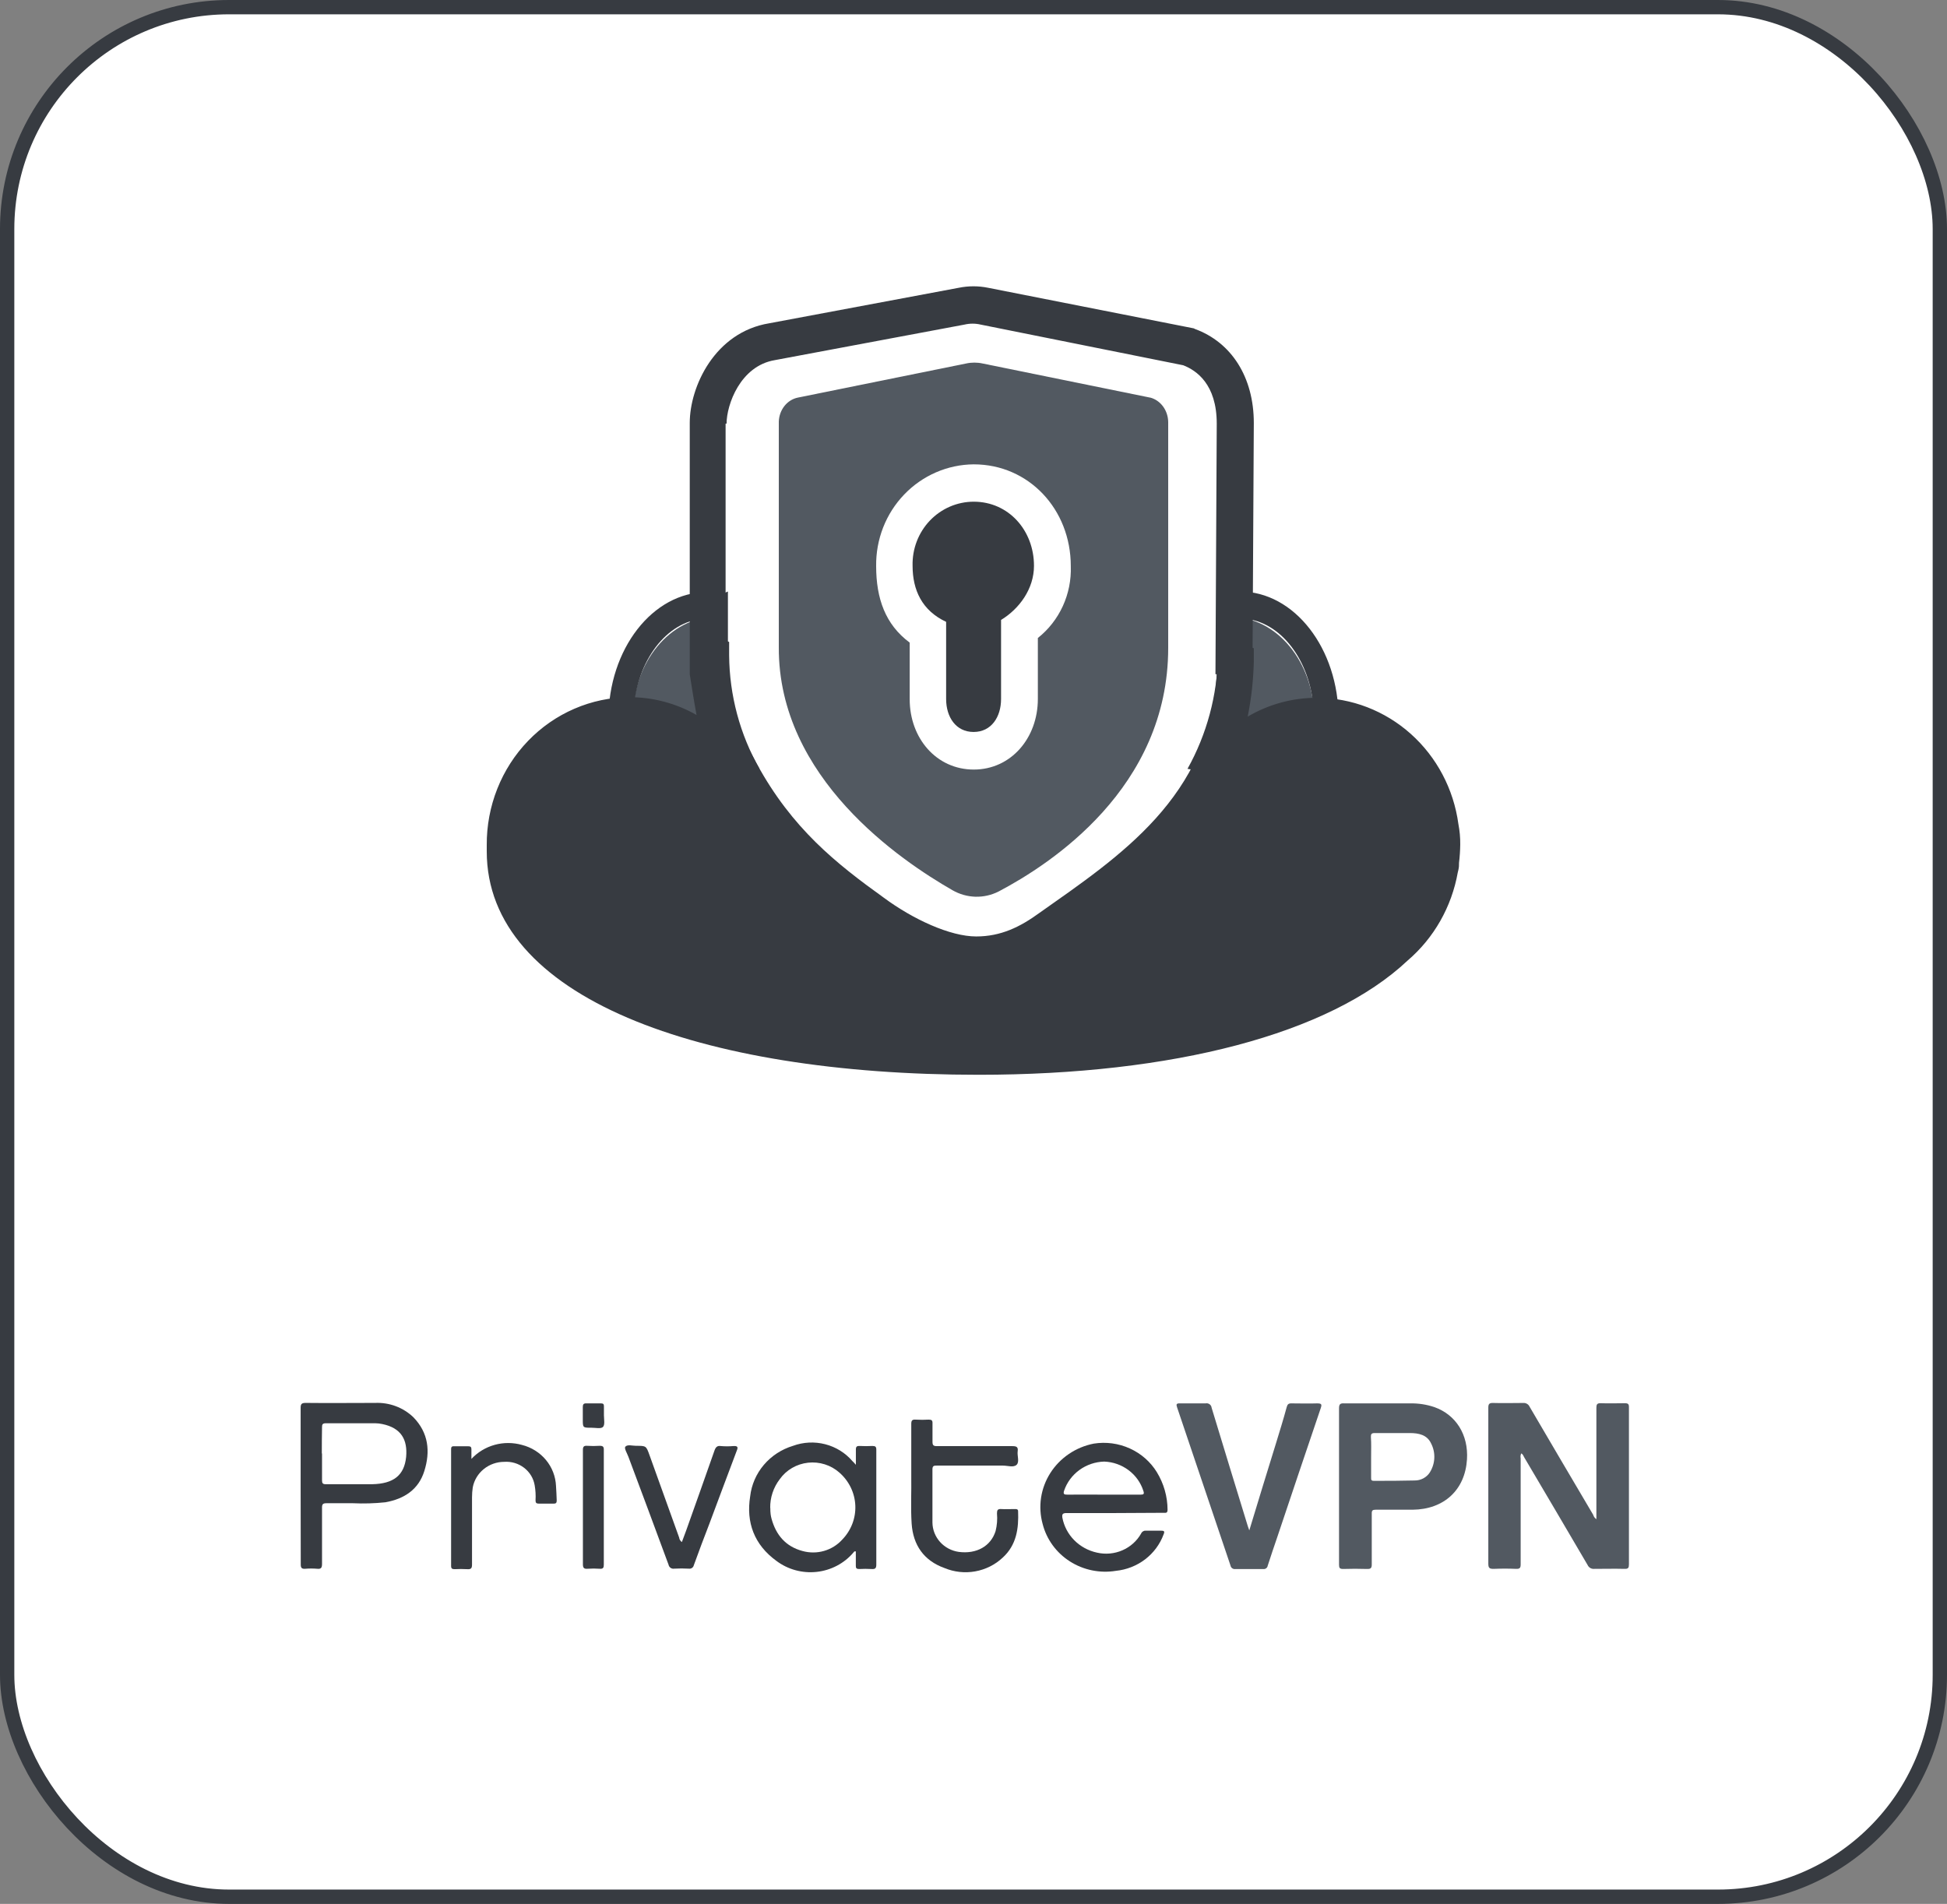 <svg width="136" height="133" viewBox="0 0 136 133" fill="none" xmlns="http://www.w3.org/2000/svg">
<rect x="0" y="0" width="136" height="133" fill="#808080" stroke="none"/>
<rect x="0.5" y="0.5" width="135" height="132" rx="15.5" fill="white" stroke="#373B41"/>
<g clip-path="url(#clip0_51_147)">
<path d="M111.509 106.127V104.531C111.509 102.472 111.509 100.418 111.509 98.349C111.509 98.112 111.554 98.014 111.826 98.025C112.383 98.047 112.947 98.025 113.492 98.025C113.724 98.025 113.787 98.083 113.783 98.309C113.783 99.698 113.783 101.083 113.783 102.472C113.783 104.742 113.783 107.011 113.783 109.28C113.783 109.52 113.735 109.607 113.47 109.596C112.771 109.578 112.073 109.596 111.378 109.596C111.279 109.608 111.178 109.588 111.091 109.54C111.004 109.491 110.936 109.417 110.896 109.327C109.425 106.816 107.948 104.308 106.467 101.803C106.411 101.709 106.384 101.589 106.261 101.531C106.21 101.636 106.195 101.755 106.22 101.869C106.22 104.342 106.22 106.812 106.22 109.28C106.22 109.523 106.164 109.607 105.899 109.596C105.38 109.574 104.853 109.574 104.334 109.596C104.043 109.596 103.96 109.542 103.96 109.232C103.96 106.814 103.96 104.4 103.96 101.982C103.96 100.774 103.96 99.567 103.96 98.345C103.96 98.091 104.013 98 104.297 98.007C104.991 98.029 105.69 98.007 106.388 98.007C106.483 97.998 106.578 98.018 106.66 98.066C106.742 98.112 106.806 98.184 106.844 98.269C108.318 100.788 109.798 103.304 111.285 105.818C111.32 105.943 111.399 106.053 111.509 106.127Z" fill="#525961"/>
<path d="M93.533 103.818C93.533 102 93.533 100.182 93.533 98.382C93.533 98.087 93.619 98.018 93.906 98.036C95.445 98.036 96.98 98.036 98.515 98.036C99.083 98.026 99.648 98.114 100.185 98.294C101.705 98.829 102.579 100.232 102.47 101.952C102.336 104.083 100.868 105.443 98.668 105.465C97.809 105.465 96.946 105.465 96.087 105.465C95.871 105.465 95.815 105.523 95.819 105.731C95.819 106.916 95.819 108.105 95.819 109.291C95.819 109.552 95.736 109.611 95.486 109.603C94.933 109.585 94.366 109.585 93.82 109.603C93.585 109.603 93.533 109.534 93.533 109.316C93.533 107.483 93.533 105.665 93.533 103.818ZM95.774 101.774C95.774 102.262 95.774 102.749 95.774 103.229C95.774 103.363 95.774 103.447 95.964 103.447C96.913 103.447 97.862 103.447 98.806 103.422C99.022 103.425 99.234 103.374 99.423 103.273C99.611 103.173 99.77 103.026 99.882 102.847C100.068 102.546 100.174 102.203 100.188 101.852C100.203 101.5 100.126 101.151 99.964 100.836C99.684 100.232 99.105 100.109 98.47 100.109C97.656 100.109 96.838 100.109 96.02 100.109C95.789 100.109 95.755 100.196 95.759 100.385C95.792 100.84 95.774 101.302 95.774 101.774Z" fill="#525961"/>
<path d="M87.265 106.909C87.896 104.832 88.509 102.822 89.133 100.814C89.39 99.974 89.652 99.134 89.88 98.287C89.932 98.098 90.01 98.032 90.212 98.036C90.813 98.036 91.411 98.058 92.008 98.036C92.315 98.036 92.345 98.105 92.255 98.371C91.239 101.362 90.23 104.357 89.226 107.356C89.002 108.029 88.763 108.698 88.55 109.378C88.545 109.413 88.533 109.448 88.514 109.478C88.495 109.509 88.47 109.536 88.441 109.557C88.411 109.579 88.377 109.594 88.342 109.603C88.306 109.611 88.269 109.613 88.233 109.607C87.59 109.607 86.944 109.607 86.302 109.607C86.263 109.614 86.223 109.613 86.185 109.605C86.146 109.597 86.11 109.581 86.078 109.559C86.045 109.537 86.018 109.509 85.996 109.477C85.975 109.445 85.961 109.408 85.954 109.371C84.709 105.679 83.464 101.991 82.219 98.309C82.152 98.109 82.163 98.029 82.413 98.036C83.011 98.036 83.612 98.036 84.21 98.036C84.258 98.026 84.308 98.026 84.357 98.036C84.405 98.047 84.451 98.067 84.49 98.095C84.53 98.124 84.563 98.16 84.588 98.202C84.612 98.244 84.627 98.29 84.632 98.338C85.465 101.098 86.317 103.858 87.161 106.614C87.183 106.694 87.217 106.756 87.265 106.909Z" fill="#525961"/>
<path d="M21 103.822C21 102.003 21 100.185 21 98.367C21 98.102 21.045 98.003 21.347 98.003C22.961 98.022 24.574 98.003 26.203 98.003C26.695 97.982 27.186 98.06 27.645 98.232C28.105 98.404 28.523 98.667 28.873 99.003C29.938 100.094 30.068 101.4 29.639 102.763C29.239 104.051 28.242 104.709 26.92 104.945C26.162 105.025 25.399 105.047 24.638 105.011C24.025 105.011 23.416 105.011 22.808 105.011C22.561 105.011 22.494 105.076 22.494 105.312C22.494 106.629 22.494 107.942 22.494 109.258C22.494 109.523 22.419 109.622 22.15 109.589C21.878 109.567 21.605 109.567 21.332 109.589C21.071 109.611 21.004 109.523 21.008 109.272C21.004 107.483 21 105.643 21 103.822ZM22.494 101.534C22.494 102.16 22.494 102.785 22.494 103.407C22.494 103.611 22.543 103.687 22.767 103.683C23.842 103.683 24.922 103.683 25.997 103.683C27.491 103.651 28.238 103.065 28.369 101.778C28.477 100.578 28.029 99.752 26.703 99.48C26.544 99.445 26.381 99.427 26.218 99.425C25.064 99.425 23.91 99.425 22.759 99.425C22.528 99.425 22.49 99.516 22.494 99.709C22.483 100.305 22.479 100.938 22.479 101.534H22.494Z" fill="#373B41"/>
<path d="M77.868 105.698C76.748 105.698 75.627 105.698 74.507 105.698C74.249 105.698 74.167 105.756 74.208 106.022C74.32 106.615 74.609 107.162 75.038 107.596C75.468 108.03 76.02 108.331 76.624 108.462C77.219 108.599 77.844 108.542 78.402 108.299C78.96 108.057 79.421 107.642 79.713 107.12C79.74 107.058 79.787 107.006 79.846 106.972C79.905 106.937 79.973 106.922 80.042 106.927C80.393 106.927 80.74 106.927 81.088 106.927C81.319 106.927 81.371 106.971 81.278 107.189C81.026 107.876 80.579 108.479 79.99 108.93C79.4 109.38 78.692 109.659 77.947 109.734C76.827 109.916 75.679 109.68 74.73 109.073C73.782 108.467 73.103 107.534 72.83 106.462C72.665 105.864 72.627 105.24 72.719 104.627C72.811 104.015 73.032 103.428 73.366 102.902C73.701 102.375 74.143 101.922 74.665 101.568C75.186 101.215 75.777 100.969 76.4 100.847C77.256 100.711 78.134 100.829 78.919 101.185C79.706 101.541 80.364 102.119 80.808 102.843C81.293 103.638 81.552 104.544 81.555 105.469C81.555 105.727 81.409 105.68 81.263 105.68L77.868 105.698ZM77.099 104.411C77.958 104.411 78.817 104.411 79.68 104.411C79.892 104.411 79.937 104.356 79.866 104.152C79.684 103.577 79.323 103.07 78.833 102.703C78.343 102.335 77.747 102.125 77.129 102.102C76.506 102.12 75.903 102.324 75.403 102.686C74.903 103.049 74.529 103.551 74.331 104.127C74.249 104.374 74.331 104.414 74.555 104.411C75.399 104.403 76.247 104.411 77.099 104.411Z" fill="#373B41"/>
<path d="M59.784 102.327C59.784 101.909 59.784 101.6 59.784 101.254C59.784 101.043 59.87 101.003 60.056 101.011C60.35 101.027 60.644 101.027 60.938 101.011C61.151 101.011 61.214 101.069 61.211 101.28C61.211 102.189 61.211 103.098 61.211 104.011C61.211 105.771 61.211 107.531 61.211 109.287C61.211 109.531 61.155 109.629 60.886 109.607C60.592 109.591 60.298 109.591 60.004 109.607C59.832 109.607 59.776 109.545 59.78 109.382C59.78 109.047 59.78 108.709 59.78 108.378C59.672 108.345 59.646 108.418 59.608 108.462C58.964 109.217 58.044 109.7 57.041 109.808C56.038 109.916 55.032 109.64 54.234 109.04C52.68 107.912 52.108 106.352 52.4 104.531C52.492 103.723 52.823 102.96 53.354 102.333C53.885 101.707 54.591 101.245 55.388 101.003C56.109 100.738 56.897 100.698 57.642 100.89C58.387 101.082 59.053 101.495 59.545 102.072C59.616 102.131 59.668 102.196 59.784 102.327ZM53.808 105.342C53.808 105.491 53.808 105.64 53.83 105.785C53.844 105.891 53.865 105.995 53.894 106.098C54.204 107.222 54.872 108.032 56.056 108.349C56.547 108.485 57.068 108.484 57.557 108.344C58.047 108.204 58.486 107.933 58.824 107.56C59.134 107.242 59.374 106.868 59.533 106.458C59.691 106.048 59.763 105.612 59.745 105.174C59.727 104.737 59.619 104.308 59.428 103.912C59.236 103.516 58.965 103.161 58.63 102.869C58.337 102.609 57.991 102.413 57.614 102.295C57.237 102.176 56.839 102.137 56.446 102.18C56.052 102.223 55.672 102.347 55.332 102.544C54.992 102.741 54.699 103.007 54.473 103.323C54.025 103.905 53.788 104.615 53.8 105.342H53.808Z" fill="#373B41"/>
<path d="M63.653 103.229C63.653 101.825 63.653 100.651 63.653 99.472C63.653 99.24 63.709 99.153 63.959 99.171C64.264 99.189 64.57 99.189 64.874 99.171C65.072 99.171 65.143 99.222 65.136 99.422C65.136 99.854 65.136 100.291 65.136 100.723C65.136 100.971 65.214 101.022 65.45 101.022C67.205 101.022 68.957 101.022 70.712 101.022C71.004 101.022 71.13 101.08 71.086 101.385C71.041 101.691 71.228 102.131 71.007 102.331C70.787 102.531 70.383 102.382 70.058 102.382C68.523 102.382 66.985 102.382 65.45 102.382C65.252 102.382 65.132 102.382 65.132 102.643C65.132 103.883 65.132 105.123 65.132 106.363C65.138 106.862 65.327 107.342 65.664 107.717C66 108.092 66.463 108.338 66.97 108.411C68.217 108.574 69.211 108.011 69.543 106.956C69.644 106.554 69.677 106.139 69.64 105.727C69.64 105.502 69.681 105.4 69.943 105.418C70.204 105.436 70.574 105.418 70.888 105.418C71 105.418 71.112 105.418 71.115 105.563C71.164 106.774 71.007 107.931 70.04 108.811C69.511 109.308 68.843 109.643 68.119 109.772C67.395 109.902 66.649 109.82 65.972 109.538C64.523 109.018 63.78 107.927 63.679 106.432C63.605 105.302 63.672 104.145 63.653 103.229Z" fill="#373B41"/>
<path d="M47.63 107.723C47.731 107.447 47.832 107.185 47.929 106.92C48.59 105.058 49.255 103.2 49.905 101.338C49.987 101.102 50.092 100.974 50.361 101.018C50.644 101.042 50.929 101.042 51.212 101.018C51.496 101 51.586 101.062 51.462 101.345C50.816 103.043 50.189 104.745 49.554 106.436C49.18 107.411 48.807 108.382 48.463 109.345C48.447 109.421 48.401 109.488 48.336 109.532C48.271 109.576 48.191 109.594 48.112 109.582C47.775 109.563 47.437 109.563 47.1 109.582C47.055 109.589 47.01 109.589 46.965 109.579C46.921 109.57 46.879 109.552 46.842 109.526C46.805 109.501 46.773 109.469 46.749 109.431C46.724 109.394 46.708 109.352 46.7 109.309C45.772 106.793 44.835 104.276 43.892 101.76C43.802 101.523 43.589 101.171 43.679 101.065C43.825 100.887 44.179 101.003 44.426 101C45.139 101 45.135 101 45.371 101.658C46.063 103.573 46.753 105.491 47.44 107.411C47.447 107.473 47.467 107.533 47.5 107.587C47.533 107.641 47.577 107.688 47.63 107.723Z" fill="#373B41"/>
<path d="M32.929 101.916C33.365 101.447 33.926 101.107 34.55 100.934C35.174 100.761 35.836 100.763 36.459 100.938C37.119 101.104 37.707 101.473 38.136 101.99C38.564 102.506 38.81 103.144 38.838 103.807C38.868 104.145 38.868 104.483 38.887 104.822C38.887 104.989 38.831 105.043 38.663 105.04C38.323 105.04 37.987 105.04 37.651 105.04C37.464 105.04 37.404 104.985 37.408 104.807C37.429 104.457 37.409 104.105 37.348 103.76C37.268 103.277 37.006 102.842 36.612 102.538C36.219 102.235 35.723 102.085 35.223 102.12C34.7 102.12 34.194 102.299 33.793 102.624C33.391 102.95 33.119 103.401 33.023 103.902C32.989 104.132 32.971 104.364 32.971 104.596C32.971 106.167 32.971 107.734 32.971 109.305C32.971 109.56 32.896 109.636 32.638 109.618C32.345 109.602 32.05 109.602 31.757 109.618C31.578 109.618 31.51 109.574 31.51 109.389C31.51 106.671 31.51 103.957 31.51 101.247C31.51 101.109 31.533 101.025 31.704 101.032C32.041 101.032 32.38 101.032 32.717 101.032C32.877 101.032 32.929 101.094 32.929 101.24C32.929 101.385 32.929 101.622 32.929 101.916Z" fill="#373B41"/>
<path d="M42.177 105.302C42.177 106.636 42.177 107.971 42.177 109.302C42.177 109.516 42.129 109.607 41.893 109.589C41.61 109.569 41.325 109.569 41.042 109.589C40.78 109.611 40.717 109.516 40.717 109.269C40.717 107.563 40.717 105.858 40.717 104.149C40.717 103.196 40.717 102.243 40.717 101.287C40.717 101.069 40.777 100.985 41.008 101C41.302 101.02 41.596 101.02 41.89 101C42.125 101 42.181 101.069 42.177 101.287C42.173 102.64 42.177 103.978 42.177 105.302Z" fill="#373B41"/>
<path d="M42.188 98.909C42.188 99.171 42.263 99.52 42.125 99.676C41.987 99.832 41.595 99.734 41.315 99.738C40.709 99.738 40.709 99.738 40.709 99.16C40.709 98.876 40.709 98.589 40.709 98.302C40.709 98.123 40.747 98.025 40.963 98.036C41.3 98.036 41.639 98.036 41.976 98.036C42.129 98.036 42.188 98.083 42.185 98.236C42.185 98.458 42.185 98.683 42.185 98.905L42.188 98.909Z" fill="#373B41"/>
</g>
<path d="M80.328 27.774L68.648 25.395C68.261 25.309 67.862 25.309 67.475 25.395L55.736 27.774C55.373 27.846 55.042 28.051 54.799 28.355C54.556 28.658 54.416 29.043 54.4 29.445V45.216C54.36 54.36 62.928 60.119 66.526 62.185C67.022 62.47 67.571 62.626 68.132 62.642C68.692 62.658 69.249 62.533 69.757 62.276C73.347 60.384 81.6 55.063 81.6 45.259V29.488C81.595 29.092 81.47 28.708 81.243 28.398C81.016 28.087 80.701 27.868 80.347 27.774H80.328Z" fill="#525961"/>
<path d="M53.052 53.709C52.853 53.75 52.65 53.766 52.447 53.757C51.439 53.742 50.472 53.349 49.73 52.651C49.038 51.967 48.491 51.145 48.125 50.235C47.758 49.325 47.58 48.347 47.601 47.363C47.601 46.223 47.836 45.096 48.291 44.055C48.853 42.776 49.543 41.805 50.846 41.322V44.804L50.931 44.847V45.774C50.952 48.562 51.683 51.297 53.052 53.709ZM82.948 53.709C83.147 53.75 83.35 53.766 83.552 53.757C84.56 53.743 85.528 53.349 86.269 52.651C86.961 51.967 87.508 51.145 87.874 50.234C88.241 49.324 88.419 48.347 88.398 47.363C88.371 46.216 88.106 45.089 87.619 44.055C87.061 42.776 86.341 41.805 85.034 41.322V44.847L85.077 45.774C85.032 48.56 84.3 51.289 82.948 53.709Z" fill="#373B41"/>
<path d="M44.2 50.197C44.2 46.264 46.806 43.099 50.028 43.099C50.238 45.207 50.335 47.326 50.317 49.446C50.317 53.379 53.25 57.313 50.028 57.313C46.806 57.313 44.2 54.144 44.2 50.214V50.197ZM91.8 50.197C91.8 46.264 89.198 43.099 85.976 43.099C85.765 45.207 85.668 47.326 85.686 49.446C85.686 53.379 82.754 57.313 85.976 57.313C89.198 57.313 91.8 54.144 91.8 50.214V50.197Z" fill="#525961"/>
<path d="M86.614 59.09C85.685 59.09 85.01 58.791 84.6 58.199C83.866 57.131 84.25 55.619 84.731 53.711C85.148 52.301 85.392 50.836 85.457 49.355C85.438 46.949 85.541 44.545 85.766 42.152L85.859 41.322H86.614C90.414 41.322 93.5 45.306 93.5 50.185C93.5 55.064 90.41 59.09 86.614 59.09ZM87.382 43.286C87.298 44.414 87.171 46.551 87.171 49.35C87.111 51.009 86.844 52.651 86.378 54.229C86.124 55.227 85.745 56.743 85.956 57.065C85.989 57.112 86.171 57.21 86.606 57.21C89.46 57.21 91.782 54.071 91.782 50.213C91.79 46.7 89.873 43.789 87.382 43.286ZM49.386 59.09C45.586 59.09 42.5 55.106 42.5 50.227C42.5 45.347 45.586 41.364 49.386 41.364H50.142L50.234 42.194C50.456 44.587 50.558 46.991 50.538 49.397C50.605 50.878 50.85 52.344 51.269 53.753C51.75 55.661 52.113 57.173 51.395 58.241C51.007 58.791 50.34 59.09 49.403 59.09H49.386ZM48.651 43.286C46.16 43.789 44.244 46.7 44.244 50.203C44.244 54.061 46.566 57.201 49.42 57.201C49.842 57.201 50.036 57.103 50.07 57.056C50.289 56.734 49.905 55.218 49.648 54.22C49.184 52.646 48.918 51.009 48.858 49.355C48.845 46.537 48.719 44.433 48.651 43.286Z" fill="#373B41"/>
<path d="M67.999 51.983C66.233 51.983 65.056 50.494 65.056 48.553V44.132C63.508 43.182 62.9 41.653 62.9 39.712C62.894 38.995 63.022 38.284 63.277 37.62C63.532 36.956 63.909 36.351 64.386 35.84C64.863 35.33 65.431 34.923 66.058 34.644C66.684 34.365 67.357 34.219 68.037 34.214C68.716 34.217 69.387 34.363 70.011 34.644C70.635 34.924 71.199 35.334 71.671 35.847C72.142 36.361 72.512 36.969 72.757 37.636C73.001 38.302 73.117 39.014 73.097 39.728C73.125 40.564 72.944 41.393 72.572 42.132C72.2 42.871 71.651 43.495 70.98 43.941V48.569C70.941 50.535 69.764 51.983 67.999 51.983Z" fill="#373B41"/>
<path d="M68.019 35.047C70.446 35.047 72.225 37.046 72.225 39.526C72.225 41.135 71.203 42.53 69.925 43.307V48.829C69.925 50.091 69.243 51.133 68.006 51.133C66.77 51.133 66.088 50.091 66.088 48.829V43.44C64.406 42.654 63.745 41.221 63.745 39.526C63.73 38.945 63.828 38.366 64.035 37.824C64.242 37.282 64.553 36.788 64.95 36.37C65.347 35.953 65.822 35.621 66.347 35.393C66.872 35.166 67.436 35.048 68.006 35.047M68.006 32.438C67.102 32.446 66.207 32.637 65.375 32.999C64.542 33.361 63.788 33.887 63.156 34.548C62.523 35.208 62.025 35.989 61.689 36.846C61.354 37.704 61.188 38.62 61.2 39.544C61.2 41.805 61.84 43.629 63.543 44.89V48.846C63.543 51.584 65.419 53.759 68.019 53.759C70.619 53.759 72.495 51.558 72.495 48.829V44.568C73.242 43.977 73.84 43.213 74.24 42.339C74.64 41.465 74.831 40.507 74.796 39.544C74.796 35.57 71.855 32.438 68.019 32.438H68.006Z" fill="white"/>
<path d="M101.829 60.94C101.829 60.896 101.871 60.809 101.871 60.765C101.907 60.604 101.921 60.44 101.914 60.275C101.965 59.849 101.994 59.421 101.999 58.993C102.005 58.515 101.962 58.038 101.871 57.57C101.541 55.128 100.36 52.89 98.547 51.269C96.733 49.648 94.409 48.752 92.002 48.747C90.301 48.74 88.629 49.193 87.153 50.06C87.408 48.79 87.551 47.5 87.58 46.204V45.289L87.495 45.246L87.58 29.547C87.58 26.356 86.025 23.918 83.47 22.982L83.385 22.938L69.012 20.102C68.341 19.966 67.65 19.966 66.979 20.102L53.734 22.583C49.923 23.205 48.18 27.017 48.18 29.542V47.106C48.18 47.106 48.484 49.058 48.654 49.946C47.217 49.128 45.599 48.7 43.955 48.703C42.639 48.711 41.337 48.985 40.124 49.509C38.911 50.032 37.811 50.796 36.886 51.756C35.962 52.715 35.231 53.852 34.736 55.102C34.241 56.351 33.991 57.688 34 59.036V59.474C34 69.672 48.804 75.081 68.367 75.081C81.915 75.081 92.865 72.245 98.321 67.103C100.161 65.532 101.402 63.349 101.829 60.936V60.94ZM50.752 29.595C50.752 28.282 51.705 25.559 54.127 25.157L67.372 22.675C67.743 22.588 68.129 22.588 68.5 22.675L82.65 25.516C83.56 25.87 84.991 26.829 84.991 29.595L84.901 47.101H84.991C84.564 55.662 78.194 59.828 72.601 63.776C71.26 64.752 69.918 65.418 68.188 65.418C66.368 65.418 63.77 64.218 61.737 62.713C58.404 60.319 55.328 57.877 52.863 53.355C51.581 51.005 50.727 49.141 50.727 46.217L50.684 45.241V29.595H50.752Z" fill="#373B41"/>
<defs>
<clipPath id="clip0_51_147">
<rect width="93" height="12" fill="white" transform="translate(21 98)"/>
</clipPath>
</defs>
</svg>
